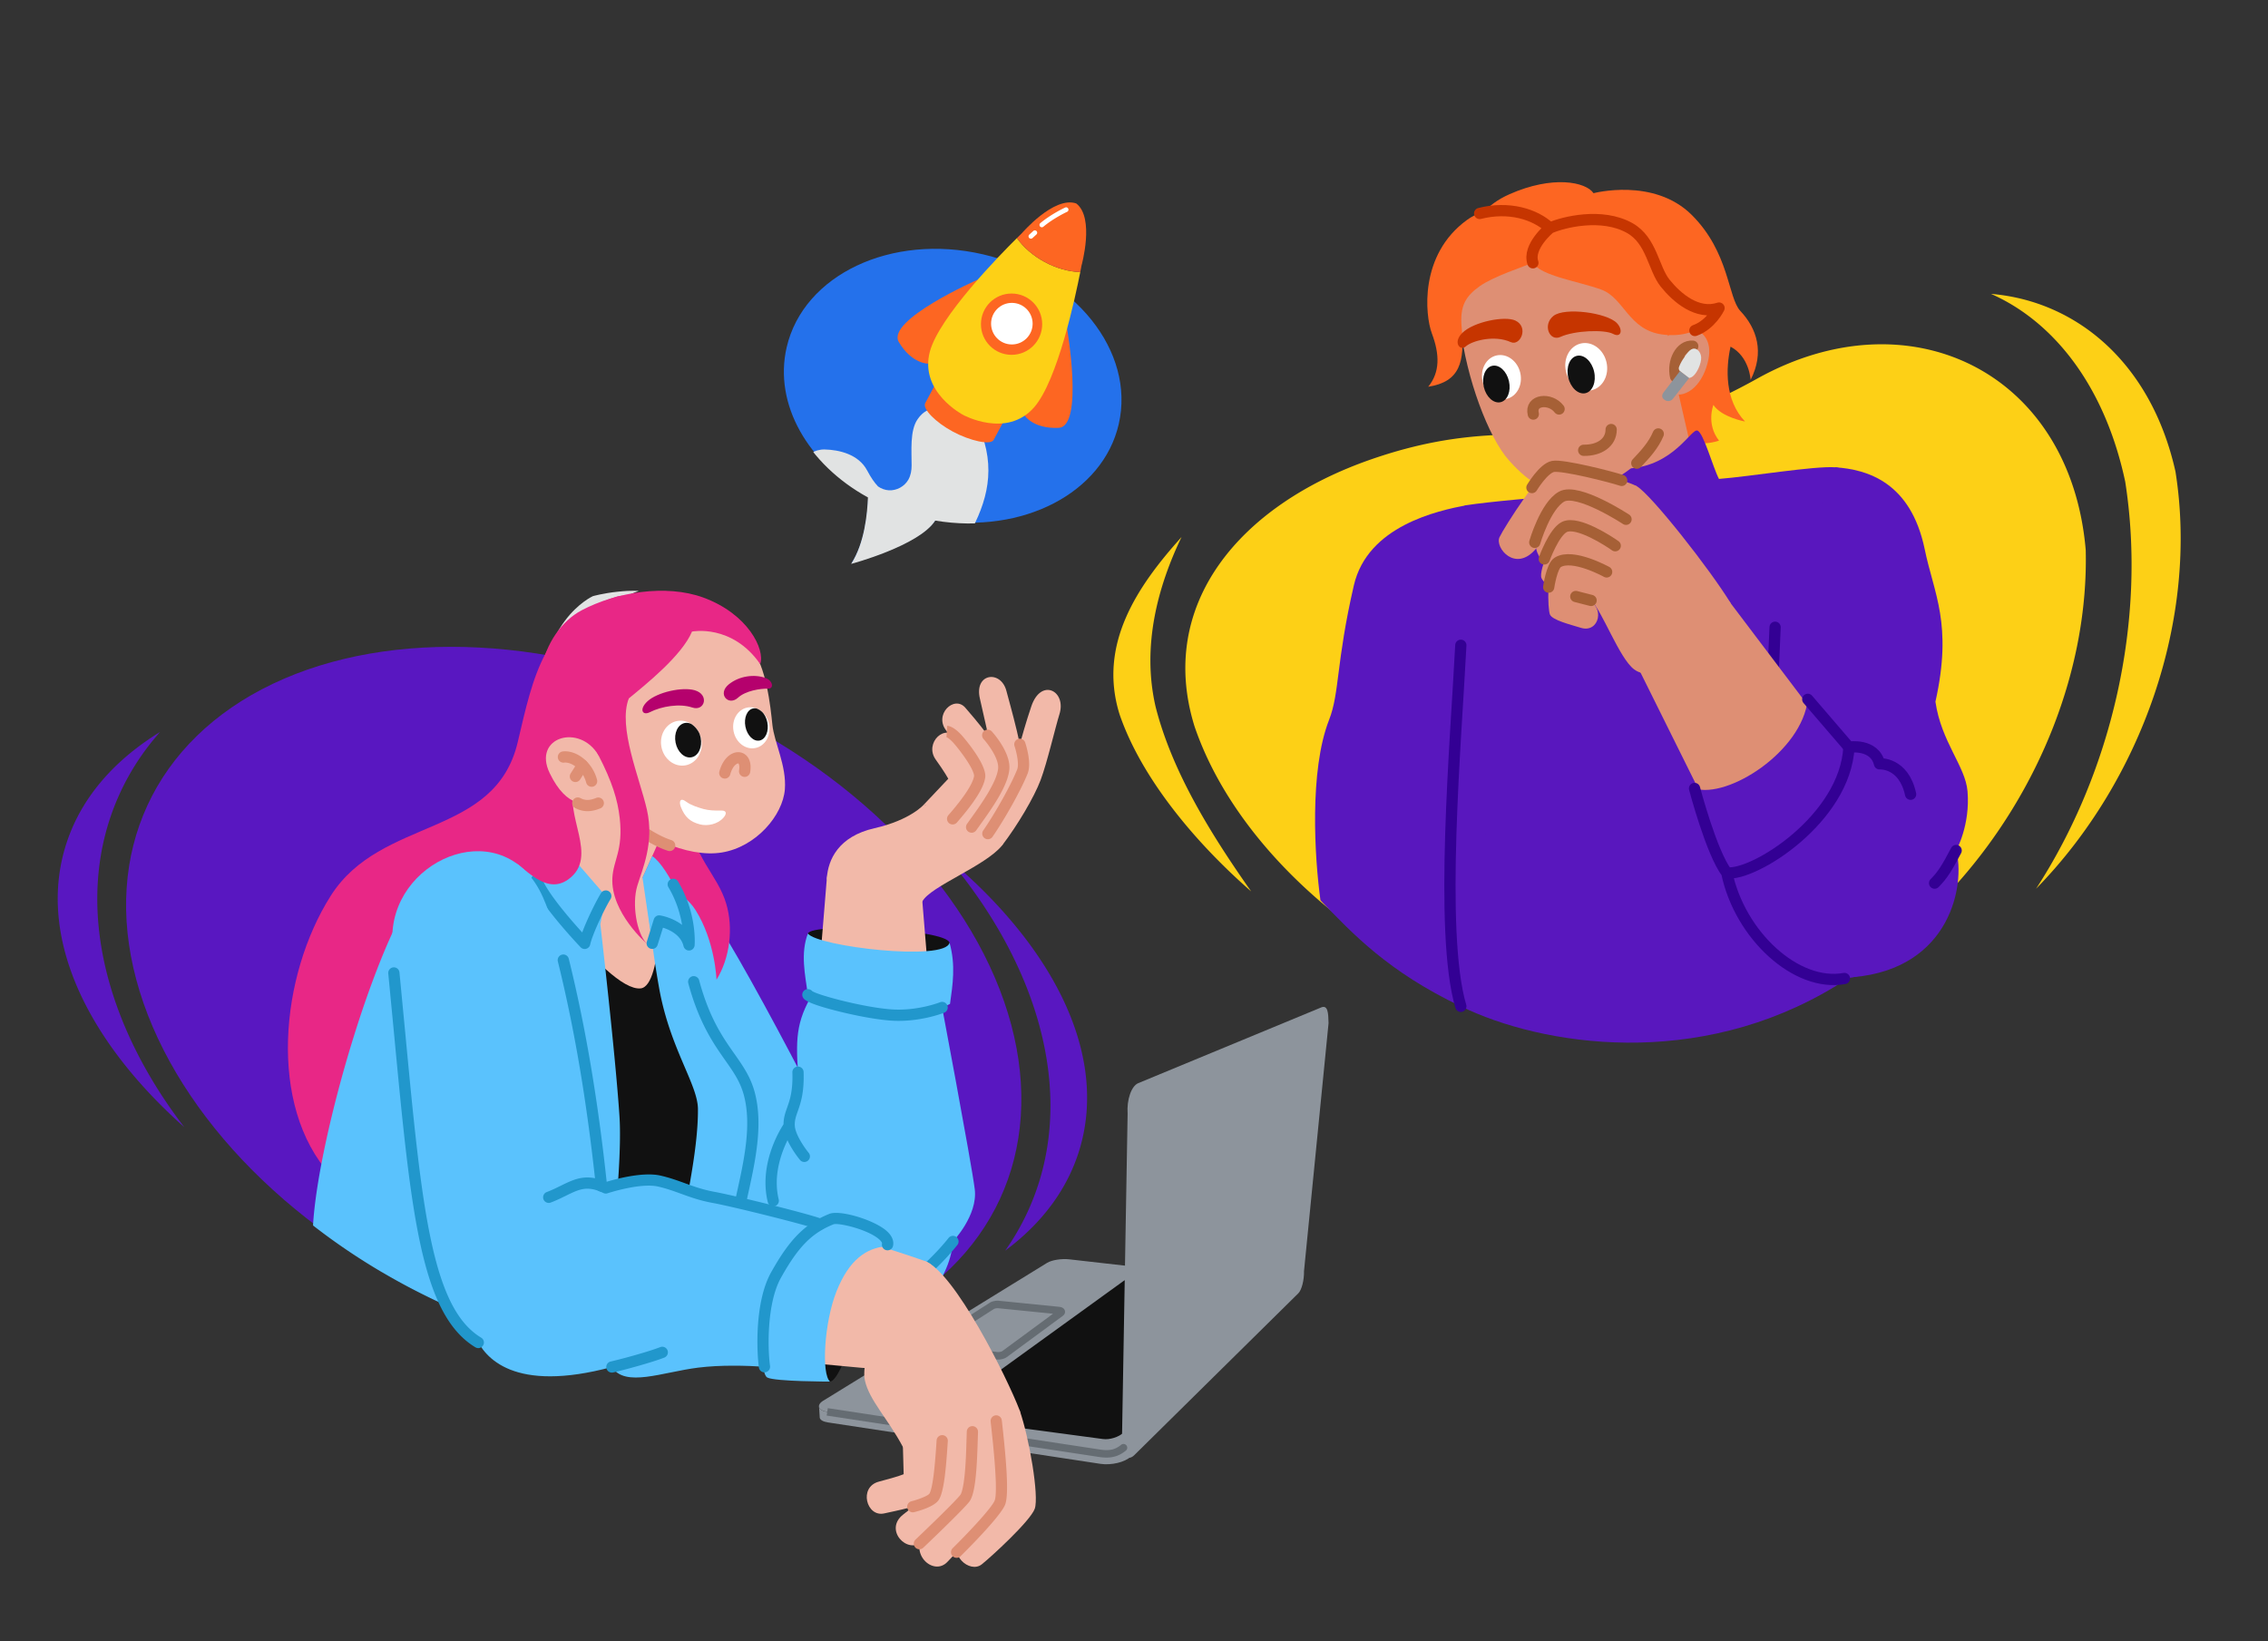 <svg xmlns="http://www.w3.org/2000/svg" width="3000" height="2171" xmlns:v="https://vecta.io/nano"><rect width="100%" height="100%" fill="#333333" stroke="none"/><style><![CDATA[.B{fill:#111}.C{fill:#de8f74}.D{fill:#f2b9a9}.E{fill:#5ac2fd}.F{stroke-linecap:round}.G{stroke-linejoin:round}.H{stroke-width:15}.I{fill:#fff}.J{fill:#e82786}.K{fill:#2197cc}.L{fill:#fd6622}.M{fill:#8d949c}.N{fill:#e1e3e3}.O{fill:#5917be}.P{stroke:#a66036}.Q{stroke:#330094}]]></style><g transform="matrix(-.992 .018 .018 .992 1756.962 1331.864)"><svg width="688.569" height="604.46"><g class="M"><path d="M274.762 580.62 60.785 377.096c-4.331-4.119 1.235-8.609 12.345-10.073l278.266-36.669c10.187-1.342 23.375.5 29.556 4.154l300.6 177.695c11.026 5.818 8.554 13.529-3.902 15.66l-362.01 61.763c-14.682 2.505-33.069-1.578-40.878-9.006z"/><path d="m59.31 374.225-.767 13.918c-.065 1.005.402 2.039 1.465 3.05l213.977 203.524c7.809 7.428 26.196 11.511 40.878 9.006l362.011-61.763c6.524-1.113 10.199-3.433 10.893-6.272l.736-16.312c.007 4.136-2.697 7.096-10.852 8.488L315.64 589.626c-14.682 2.505-33.069-1.578-40.878-9.006L60.785 377.096c-1-.951-1.473-1.923-1.471-2.872z"/></g><path d="M448.164 462.285c-4.089 0-8.473-1.168-11.188-3.095l-75.702-53.676c-2.427-1.721-3.487-4.269-2.839-6.817.431-1.691 1.979-4.626 7.512-5.283l80.085-9.501c3.527-.422 8.861.243 12.231 2.318l82.143 50.587c4.241 2.613 4.058 5.994 3.781 7.326-.285 1.381-1.538 4.677-6.984 5.466l-86.295 12.485a19.21 19.21 0 0 1-2.744.19zm-73.863-59.792 68.46 48.54.002.001c1.007.715 4.268 1.52 6.713 1.165l78.412-11.345-74.869-46.107c-.872-.538-3.698-1.149-5.811-.904z" fill="#656c72"/><path d="M283.426 562.775 93.919 385.177c-3.581-3.356-.897-6.781 5.951-7.684l159.502-21.019c6.642-.875 15.669.955 20.217 4.118L519 527.144c7.678 5.341 7.049 10.785-1.518 12.09L310.718 570.74c-8.921 1.36-21.183-2.24-27.292-7.965z" class="B"/><path d="M269.463 593.023 46.823 381.169c-4.54-4.32-8.141-17.435-8.097-29.395L0 21.741C.05 8.096.531-2.318 8.907.447l246.274 96.748c9.153 3.596 15.875 21.777 14.857 40.427l15.665 441.308c-.849 15.553-8.176 21.766-16.24 14.093z" class="M"/><path d="M305.642 595.56c-9.598 0-17.318-2.789-25.075-8.784a4.999 4.999 0 0 1-.899-7.014 4.997 4.997 0 0 1 7.014-.898c7.137 5.515 14.026 8.237 28.118 5.833l362.01-61.763 1.682 9.857-362.01 61.763c-3.897.666-7.483 1.006-10.84 1.006z" fill="#656c72"/></svg></g><g transform="matrix(.991 0 0 .991 1472.727 388.76)"><svg width="1424.582" height="988.814"><path d="M458.473 927.376l16.9 7.46c145.81 62.22 306.77 76.54 432.91 11.61 20.76-8.82 40.97-18.94 60.59-30.24l7.28-4.24c9.41-5.59 18.68-11.46 27.8-17.59.02-.02.03-.03.05-.04a599.173 599.173 0 0 0 31.42-22.59c.01-.01.02-.02.03-.02 33.26-25.52 64.16-54.52 92.22-86.24 108.05-122.14 173.96-284.55 170.18-443.59-20.43-238.26-235.72-342.05-438.9-228.55l-6.88 3.79-1.11.61a805.725 805.725 0 0 1-28.33 14.69c-22.36 10.99-43.12 19.75-62.63 26.73-7.74 2.78-15.29 5.28-22.67 7.52a444.06 444.06 0 0 1-21.39 5.94c-20.85 5.26-40.38 8.56-59.19 10.65l-10.46 1.06c-11.71 1.06-23.17 1.69-34.53 2.08-35.14 1.22-69.33.15-106.91 2.29-45.82 2.6-96.7 9.97-160.51 32.09-178.74 61.95-285.97 195.78-236.03 356.54 29.46 86.42 90.6 167.71 169.04 234.82 53.69 45.96 115.48 85.27 180.77 115.07zm773.124-133.351c100.258-154.256 148.165-356.142 118.972-543.311C1323.411 123.153 1255.375 37.105 1171.434 0c114.991 9.632 214.101 93.023 246.222 237.319 31.149 196.322-44.847 412.426-186.059 556.706zm-1047.718 3.566C108.149 731.427 36.95 645.427 8.2 561.091c-28.86-92.906 23.161-170.266 82.761-236.5-31.115 64.836-53.53 144.86-34.58 226.651 22.34 87.885 74.998 171.656 127.498 246.35z" fill="#fdd016"/></svg></g><g transform="matrix(.991 0 0 .991 76.364 855.868)"><svg width="1373.963" height="948.671"><g fill="#5917c1"><ellipse cx="688.919" cy="474.335" rx="434.898" ry="626.668" transform="matrix(.419 -.908 .908 .419 -30.619 900.795)"/><path d="M83.336 194.552c13.799-29.868 31.761-56.926 53.282-81.087C73.314 152.314 28.639 204.399 9.768 268.04c-35.775 120.646 28.823 257.028 159.104 372.9C58.253 496.726 20.071 331.489 83.336 194.552zm1105.607 88.24c125.866 149.837 172.504 326.427 105.56 471.326a326.855 326.855 0 0 1-29.901 51.705c48.889-36.358 83.559-82.085 99.593-136.158 37.224-125.531-34.217-268.1-175.251-386.874z"/></g></svg></g><g transform="matrix(.98 0 0 .991 691.24 781.488)"><svg width="156.824" height="321.233"><g class="N"><path d="M156.824.355s-7.563-1.212-27.823.841S94.879 7.21 94.879 7.21 15.95 42.419 27.669 167.164l57.231-1.548S78.876 24.601 156.824.355Z"/><ellipse cx="66.12" cy="236.943" rx="65.746" ry="78.211" transform="matrix(.987 -.163 .163 .987 -37.756 13.955)"/></g><g fill="#b5b5b5"><path d="M67.249 321.233a7.5 7.5 0 0 1-1.216-14.9c25.965-4.298 42.14-37.746 36.057-74.563-3.848-23.28-15.965-43.281-31.623-52.197-11.479-6.536-24.255-7.137-37.97-1.791a7.496 7.496 0 0 1-9.712-4.263 7.5 7.5 0 0 1 4.263-9.712c17.883-6.971 35.461-6.025 50.842 2.73 19.784 11.267 34.364 34.738 38.999 62.787 3.532 21.378.689 42.582-8.005 59.706-9.084 17.893-23.433 29.293-40.401 32.102a7.615 7.615 0 0 1-1.233.102Z"/><ellipse cx="52.685" cy="241.531" rx="37.246" ry="51.978" transform="matrix(.987 -.163 .163 .987 -38.684 11.825)"/></g></svg></g><g transform="matrix(.992 0 0 .992 1739.504 240.992)"><svg width="870.47" height="1147.48"><path d="M201.65 140.57c-2-35.92-7.49-95.68 57.56-124.5C316.64-9.37 360.94-.54 371.32 14.68c0 0 80.28-21.24 130.79 28.83s48.26 110.44 65 128.26c22.11 23.47 32.33 55.25 13.64 91.88 0 0-1.44-30.86-26.73-44.31-6.52 29.41-7.67 71.46 19.32 99.83 0 0-31.14-5.53-42.21-22.14 0 0-10 25.38 7.5 47.58 0 0-29.23 11.43-51.79-6.75s-280.5-110.71-285.19-197.29Z" class="L"/><rect x="344.12" y="216.64" width="150.58" height="234.38" rx="75.29" transform="matrix(-.975 .224 -.224 -.975 902.93 565.23)" class="C"/><g class="O"><path d="M340.74 418.16c-33.07.73-112.48 8.43-138.81 12.57-23.93 3.77-5.1 118.68-7.57 146.81-12.39 141.16-28.15 437.32 0 521.48 107.76 52.55 315.56 85.86 501-27.7 51.18-35 14.76-443.18 25.7-486.94s16.3-201.06-27.34-204.17c-28-2-113.31 12.24-155.15 15.5Z"/><path d="M538.56 395.71c-8.11-15.44-20.49-61.67-28.79-64.49s-31.21 46.78-91.34 50.61c-42.65 2.71-73.94-6.59-85.83-13.27l8.14 49.6s18.82 11.29 87.33 7.74c79.24-4.11 110.49-30.19 110.49-30.19Zm-336.63 35.02c-38.3 7.41-131.85 27.43-150.21 106.95-23.79 103-18.92 143.3-33 179.25C-7.86 784.63-.65 901 7.22 957.74c43.55 45.13 90.25 95 187.14 141.28 22.84-30.51 34.82-111.47 32.63-168.75s10.26-229.47 9-312.9-34.06-186.64-34.06-186.64Z"/></g><g class="C"><path d="M461.55 219.11c13.31-37 72.87-32.49 63 17.06-6.48 32.6-28 52.44-48.69 46s-21.08-44.17-14.31-63.06Z"/><path d="M313.61 75.47c-51.46.25-128.86 37-119.67 117.79 7.76 68.15 37.16 147 64.51 177.63 27.8 31.16 54.73 48.2 93.93 41 61.45-11.36 125.89-56.18 122.15-167.94S410.17 75 313.61 75.47Z"/></g><g class="L"><path d="M290.46 107.52c-12.44 5-53 18.4-71 31.24-18.82 13.39-26.61 26.51-24 54.55 4.23 46.35-2 72.85-44.6 79.51 15.65-19.17 15.57-42.69 4.87-71.18-9-24-17.21-104.76 46.83-151.25 48.34-35.1 110.59 10.69 110.59 10.69-8.65 16.85-24.28 32.92-22.69 46.44Z"/><path d="M313.09 61.08c15.88-12.49 79.36-14.27 106.31 0 28.64 15.16 30.52 52.53 47.41 73.6 11.8 14.72 38.44 42.35 71.87 33.18 0 0-19.78 43-76.18 35.16-44.76-6.21-50.39-48.63-80.86-59.77S301 125.1 290.46 107.52s22.63-46.44 22.63-46.44Z"/></g><path d="M261 213.28c12.61 5.72 24.48-20 6.13-28.73-13.83-6.6-55.76 1.45-70.85 16.53-13.06 13-2.52 24.51 4.6 18 8.12-7.43 37.97-15.86 60.12-5.8Zm66.24-6.98c-14.57 6.69-24.3-16-9.42-27.93s71.47-4.29 84.67 9.57c8.53 9 5.65 20.1-5.07 14.38-11.5-6.12-51.5-4.58-70.18 3.98Z" fill="#c63500"/><g fill="none" class="F G H"><path d="M291 309.25c-4.84-19.37 22.59-22.27 34.38-6.78m69.44 27.36c0 17.54-15.78 28-36.63 27.7m145.42-138.78c-16.42-1.36-27.44 20.84-22.87 40.58m16.14-17.86-14.87-5.1" class="P"/><path d="M219.45 41.72c38.22-9.81 73.8.51 93.64 19.36 0 0-30.11 24.8-22.63 46.44m22.63-46.44c18.31-7.95 69.29-20.68 106.31 0 29.74 16.61 31.54 53.85 47.41 73.6s42.94 42.75 71.87 33.18c0 0-10.59 22.13-32.25 29.92" stroke="#c63500"/><path d="M429 374.72c10.9-11.53 22.19-23.68 28.63-39" class="P"/></g><ellipse cx="248.41" cy="259.97" rx="25.76" ry="29.73" transform="matrix(.975 -.224 .224 .975 -51.92 62.25)" class="I"/><g clip-path="url(#clip-path)"><ellipse cx="241.65" cy="269.03" rx="17.21" ry="24.87" transform="matrix(.975 -.224 .224 .975 -54.12 60.97)" class="B"/></g><ellipse cx="361.42" cy="246.18" rx="27.71" ry="31.97" transform="matrix(.975 -.224 .224 .975 -45.96 87.21)" class="I"/><g clip-path="url(#clip-path-2)"><ellipse cx="354.68" cy="256.37" rx="17.68" ry="25.55" transform="matrix(.975 -.224 .224 .975 -48.41 85.96)" class="B"/></g><path d="M194.36 617.54c-6.38 126.08-29.21 383.14 0 481.48" fill="none" class="F G H Q"/><path d="M693.71 380.21c42.76 2.86 100.44 19.93 119.1 108.78 12.18 59.81 37.66 99.69 14.4 203.81 7.79 53.78 39.91 85.87 42.79 119.38 3.85 45.56-15.14 79.06-15.14 79.06 12.24 43.89-6.56 157.44-137.27 168.88s-128-128.06-118.84-216.67 14.71-250 14.71-250Z" class="O"/><path d="M613.42 593.5l-4.37 101" fill="none" class="F G H Q"/><path d="M732.71 797.63 554.38 561.75c-37.11-55.76-154.09 33.41-119.32 94.4L585.87 959.8c36.79 63.81 191.72-97.73 146.84-162.17Z" class="C"/><g class="O"><path d="M657 689.64c-7.49 69.67-106.8 132.96-151 118.84 8.2 40.15 19.41 83 43 112.49 49.76-8 163.19-87.57 162.88-167.6-16.88-22.3-38.09-40.86-54.88-63.73Z"/><path d="M711.83 753.37c19.3-1 34-1 40.88 22.26 0 0 29.36-7.77 41.44 40.58 0 0 109.46 208.38-76.6 243.91C588.67 1084.72 549 921 549 921Z"/></g><g class="C"><path d="M554.38 561.75c-27.49-45.19-106-144.87-125.23-156.2s-75.69 138.74-61.08 152.2 37.51 77 57.22 91.81c43.76 32.95 129.09-87.81 129.09-87.81Z"/><path d="M429.15 405.55c-20.24-11.17-98.39-27.66-112-26.45s-64.61 80.34-71.22 94.33 21.55 48.08 48.93 15 37.71-51.64 37.71-51.64l73.33 21Z"/><path d="M414.66 449.54c-21.17-18-74.74-40.91-85.92-30.22s-35.88 53.49-33.93 69.08 28.31 38.94 38.71 47.61c24.78 20.66 52.13-13.51 27-37.27l-17-15.6 11.09-15.48 37 24.61Z"/><path d="M400.25 484.82c-14.43-12.22-56-30.54-67.69-25.09s-35.42 58.16-30.56 68.41 27.18 22.5 37.75 29.59c22.91 15.34 46-16.82 20.49-36.12-9.8-7.42-15.16-10.25-15.16-10.25l3.18-7.5L378.93 523Z"/><path d="M388.8 519.72c-9.69-6.46-49.36-22.83-65.23-12.75s-13.32 61.82-10.44 69.42 27.54 13.63 41.35 17.89c24.43 7.54 33.14-28.67 7.33-38.13-9-3.31-14.15-3.63-14.15-3.63l20.41 5.23Z"/></g><g fill="none"><path d="M414.66 449.54s-64.34-42.26-85.92-30.22-35.8 61-35.8 61m107.31 4.5c-7.4-5.35-50.1-33.54-67.69-25.09-14 6.76-26.93 42.69-26.93 42.69m83.17 17.3s-45.34-25.17-65.23-12.72c-8 5-12.06 33-12.06 33m36.15 12.52l20.41 5.23m40.79-160.05c-13-4.47-79.09-21.31-91.76-18.6s-27.91 28.15-27.91 28.15" class="F G H P"/><g class="Q"><path d="m657 689.64 54.79 63.73s34.2-5.43 40.88 22.26c0 0 32.08-2.43 41.44 40.58m60.71 75.03c-12.07 22.89-17.93 32.7-28.73 43.49" class="F G H"/><path d="M506 808.48S528.47 894 549 921c35.79 4.65 157.86-71.89 162.88-167.6M549 921c17.5 83.44 92.89 152.63 156.85 140.9" class="F G H"/></g></g></svg></g><g transform="matrix(.981 0 0 .978 2198.678 461.157)"><svg width="52.567" height="70.966"><path d="M23.959 30.394c-1.166-.931-1.57-2.46-1.633-3.633-.125-2.288 3.868-9.672 5.203-11.621C32.339 8.116 36.909-.399 43.596.014c4.283.265 9.806 6.123 8.865 14.599-1.127 10.14-8.297 23.251-14.422 24.613l-1.736.657-12.344-9.489Z" class="N"/><path d="m3.16 69.281-.683-.525c-3.542-2.722-2.98-6.551-.24-10.071l21.722-28.291 12.344 9.489-21.769 27.956c-2.739 3.519-7.831 4.164-11.372 1.442l-.001-.001Z" class="M"/></svg></g><g transform="matrix(.991 0 0 .991 380.826 781.488)"><svg width="1031.54" height="1302.973"><clipPath id="A"><ellipse cx="618.566" cy="182.93" rx="24.149" ry="27.535" transform="matrix(.981 -.194 .194 .981 -23.737 123.478)"/></clipPath><clipPath id="B"><ellipse cx="525.202" cy="203.432" rx="27.108" ry="30.098" transform="matrix(.981 -.194 .194 .981 -29.488 105.755)"/></clipPath><path d="M438.612 7.919C341.879 38.022 327.606 113.805 306.76 202.086c-30.373 128.63-182.24 98.855-249.631 205.162s-84.476 280.004 0 373.023 415.61 22.705 453.912-73.086c55.79-139.528-54.313-239.19-4.007-339.802 32.359-64.718 9.311-383.654-68.422-359.464z" class="J"/><path d="M544.642 406.831c27.934 14.653 189.548 330.836 214.74 385.618s81.68 204.282 2.067 212.896c-68.549 7.417-157.111 7.266-207.759-119.87-60.297-151.358-110.011-223.04-129.401-296.651-28.547-108.376 54.022-216.788 120.353-181.994z" class="E"/><path d="M883.08 469.698c-5.164-18.134-183.584-26.952-188.992-12.199-5.161 14.079 199.839 50.293 188.992 12.199z" class="B"/><path d="m719.354 383.683-19.422 238.078c-13.383 124.261 175.603 111.341 162.777-13.729-.34-3.318-17.947-218.633-17.947-218.633-3.546-44.157-122.001-45.55-125.408-5.715z" class="D"/><g class="E"><path d="M651.873 994.739c72.43 16.598 98.107 18.496 138.391.202s93.183-69.32 97.454-126.384c0 0 33.345-34.781 29.066-69.663s-46.969-260.7-46.969-260.7-153.301-25.242-163.372-9.797c-27.454 42.103-28.888 65.439-25.584 114.346s-11.34 47.554-11.802 71.746c0 0-36.241 55.82-21.237 99.739-37.685 64.086-58.809 166.107 4.054 180.512z"/><path d="M694.034 539.246c-3.737-26.818-10.078-55.222.054-81.748 11.936 17.33 184.331 37.796 188.992 12.199 8.493 30.191 4.231 56.227.695 81.738 0 0-28.117 16.829-79.097 14.824-58.336-2.294-110.643-27.013-110.643-27.013z"/></g><g class="D"><path d="M719.354 383.683c1.635-24.713 15.448-55.804 63.686-66.742s65.943-31.65 65.943-31.65 117.894 37.968 104.288 54.698c-22.502 27.669-95.757 54.524-106.441 74.692-15.817 29.86-128.652-13.226-127.477-30.999z"/><path d="M953.271 339.99c20.514-26.808 42.612-64.029 51.387-87.236s19.795-70.917 25.129-87.831c9.86-31.264-24.505-49.24-37.525-10.599-14.249 42.291-22.707 80.239-22.707 80.239l-48.401 82.005z"/><path d="M934.295 324.179c13.244-18.274 41.208-67.505 46.137-83.053s-17.587-92.537-21.365-107.311c-7.286-28.485-43.373-23.983-35.431 10.095l19.584 86.55-41.919 77.25 32.994 16.468z"/><path d="M912.587 315.5c11.653-16.749 40.578-56.949 42.906-78.02s-42.591-71.029-51.186-81.212c-14.945-17.705-43.35 9.498-24.758 31.425s36.317 45.957 36.317 45.957l-36.146 62.797z"/><path d="M887.257 304.473c11.074-11.762 35.433-43.14 36.045-56.332.674-14.527-23.166-40.858-29.135-49.797-15.732-23.559-45.657 4.625-29.374 27.177 11.419 15.814 16.66 25.396 16.66 25.396l-32.47 34.375 38.274 19.182z"/></g><path d="M934.288 331.68a7.502 7.502 0 0 1-6.159-11.773c16.467-23.764 37.642-61.852 45.315-81.509 2.811-7.2-1.187-24.002-3.562-31.011a7.5 7.5 0 0 1 4.695-9.511 7.504 7.504 0 0 1 9.511 4.695c.925 2.729 8.876 27.07 3.328 41.281-8.015 20.532-29.958 60.063-46.958 84.598a7.493 7.493 0 0 1-6.172 3.229zm-21.707-8.679a7.501 7.501 0 0 1-6.17-11.755l5.313-7.453c11.297-15.653 34.804-48.226 36.294-66.909 1.045-13.099-13.723-32.557-19.5-38.949-2.776-3.071-2.541-7.813.528-10.591a7.5 7.5 0 0 1 10.587.52c2.572 2.836 25.081 28.345 23.338 50.213-1.684 21.1-21.057 49.516-39.083 74.495l-5.123 7.183a7.492 7.492 0 0 1-6.184 3.247zm-25.327-11.028a7.5 7.5 0 0 1-5.646-12.434c28.115-32.191 33.529-46.61 34.254-52.34.027-.217.54-5.512-10.953-22.529-7.114-10.535-14.683-19.491-16.319-21.313-6.506-7.239-10.205-8.263-10.241-8.272.458.118.704.092.703.091l.996-14.967c2.528.168 9.51 1.783 19.698 13.121.334.371 33.29 37.622 30.997 55.75-1.691 13.378-14.068 33.111-37.838 60.325a7.48 7.48 0 0 1-5.651 2.566z" class="C"/><g class="K"><path d="M647.813 821.73a7.503 7.503 0 0 1-7.279-5.72c-11.95-48.854 14.388-93.573 20.991-103.756.082-8.893 2.411-15.493 4.865-22.448 3.626-10.277 7.735-21.927 6.972-46.833a7.5 7.5 0 1 1 14.992-.461c.851 27.712-3.956 41.337-7.818 52.284-2.473 7.009-4.26 12.072-3.984 19.412a7.494 7.494 0 0 1-1.37 4.608c-.313.446-31.748 45.917-20.077 93.629a7.5 7.5 0 0 1-7.291 9.284zM815.2 574.136a153.22 153.22 0 0 1-11.067-.396c-17.337-1.261-43.048-5.83-68.777-12.224-42.484-10.558-46.031-15.832-47.545-18.085a7.502 7.502 0 0 1 11.912-9.074c7.663 5.418 68.543 21.736 105.498 24.422 34.854 2.542 64.901-9.354 65.202-9.474a7.502 7.502 0 0 1 9.755 4.163 7.499 7.499 0 0 1-4.163 9.755c-1.221.491-27.582 10.913-60.814 10.913zm-114.947-39.082l.005.008zm147.096 383.194a7.5 7.5 0 0 1-4.948-13.14c.228-.2 22.945-20.195 39.415-41.182a7.5 7.5 0 0 1 11.801 9.259c-17.353 22.111-40.358 42.352-41.329 43.202a7.474 7.474 0 0 1-4.939 1.859z"/><path d="M689.301 762.507a7.478 7.478 0 0 1-5.785-2.724c-2.118-2.565-20.731-25.62-21.944-44.822a7.501 7.501 0 0 1 7.013-7.958c4.135-.252 7.696 2.879 7.958 7.013.769 12.178 13.646 30.275 18.543 36.221a7.5 7.5 0 0 1-5.785 12.271z"/></g><rect height="229.577" rx="66.108" transform="matrix(.913 .408 -.408 .913 171.929 -144.372)" width="132.215" x="358.182" y="215.927" class="D"/><path d="M504.299 1029.34c33.273-1.384 56.597-7.738 61.952-20.542 9.983-23.874 10.175-87.035 21.947-147.757 14.903-76.87 35.011-135.557 20.042-186.79-18.254-62.477-37.977-49.26-66.578-152.316-9.322-33.588-25.114-125.395-49.703-130.192L304.012 366.16c-70.302-10.596-97.635 12.641-128.145 63.063-34.83 57.562-84.677 372.644-49.713 480.776a906.614 906.614 0 0 0 79.01 41.309c100.246 46.314 202.748 71.831 299.134 78.032z" class="B"/><path d="M304.012 358.923c28.151 5.643 174.055 24.285 184.537 26.418s12.665 142.239-17.704 145.447c-46.556 4.918-166.833-171.865-166.833-171.865z" class="D"/><path d="M595.173 862.545c14.378-78.695 35.846-139.13 20.877-190.363-18.254-62.477-45.787-47.191-74.388-150.247-9.322-33.588 21.66-98.409 2.981-115.104-24.044-21.49-70.465-25.731-70.465-25.731 6.748 43.892 11.602 95.388 21.414 149.788 14.5 80.388 51.531 128.093 51.721 161 .342 59.555-20.042 141.094-26.455 183.583l-25.122 153.265a722.775 722.775 0 0 0 55.828 2.098c6.205-1.234 11.738-3.212 15.791-6.252 19.24-14.43 20.431-121.604 27.819-162.037zm-178.146-417.64l7.263-37.341-80.22-59.389-15.473 20.916S220.191 343.053 184.702 381.1C121.414 448.949 40.101 728.829 33.548 847.241c50.755 39.516 108.319 74.822 171.617 104.066 67.151 31.024 135.314 52.711 201.975 65.517 15.901-38.738 40.428-238.306 35.473-314.641-5.332-82.153-25.586-257.279-25.586-257.279z" class="E"/><path d="M529.814 290.643c12.523 68.729 43.315 86.956 55.317 127.343 9.529 32.066 4.954 72.304-13.064 101.19 0 0-1.602-51.208-28.048-93.06-18.324-28.999-43.433-20.06-50.425-82.354-3.819-34.023 36.22-53.12 36.22-53.12z" class="J"/><path d="m348.938 320.453 75.351 87.111c-12.033 17.679-21.646 38.435-28.154 63.139-33.07-36.003-59.141-70.556-75.754-103.15l28.557-47.101z" class="E"/><path d="M396.137 478.204a7.498 7.498 0 0 1-5.424-2.319c-2.225-2.328-54.598-57.356-65.842-87.029a7.5 7.5 0 1 1 14.027-5.315c7.604 20.065 38.569 55.646 53.934 72.556 6.699-18.104 18.926-42.605 25.094-52.5a7.5 7.5 0 1 1 12.728 7.936c-7.292 11.698-24.118 46.446-27.186 60.745a7.5 7.5 0 0 1-7.332 5.927z" class="K"/><path d="M383.808 259.293c-17.229 38.537 32.701 95.722-9.651 126.048-34.106 24.422-65.052-27.042-84.819-30.396-19.607-3.327 37.311-128.18 94.469-95.652z" class="J"/><path d="M617.923 75.77c20.692 24.525 26.29 79.146 28.724 102.98s19.146 54.93 16.679 86.335c-2.731 34.759-38.374 76.767-84.002 84.271S468.76 328.27 424.565 281.54 367.028 90.433 449.116 55.963s138.04-16.661 168.808 19.807z" class="D"/><path d="M414.543 219.612c24.821-30.319 17.501-56.949 40.467-75.872s70.876-57.161 84.384-89.28c0 0 53.458-10.716 91.043 43.485 6.717-19.713-16.418-67.114-76.057-88.908C504.737-9.105 437.8 1.834 391.943 26.154c-53.499 28.372-82.995 119.527-24.192 195.792 19.125 24.804 46.792-2.334 46.792-2.334z" class="J"/><path d="M414.543 219.612c-25.056-42.958-88.369-24.37-65.152 23.77s49.579 42.927 66.323 37.561 9.31-43.362-1.172-61.331z" class="D"/><path d="M600.736 142.783c-12.716 11.63-28.06-5.09-12.178-17.904 14.118-11.39 34.356-13.762 48.845-8.486 10.346 3.768 11.247 14.349 3.989 14.228-11.133-.186-30.457 2.834-40.656 12.161zm-60.996 13.07c16.614 5.601 23.223-17.258 3.26-23.025-16.718-4.83-49.762 2.578-62.945 14.622-11.588 10.587-7.037 19.774 3.094 14.626 15.739-7.999 39.858-11.863 56.591-6.222z" fill="#b5016d"/><g class="C"><path d="M583.148 250.74a7.5 7.5 0 0 1-7.241-9.475c5.353-19.621 18.378-27.652 28.497-25.439 7.556 1.653 15.388 9.554 12.596 26.382a7.501 7.501 0 0 1-8.626 6.171 7.499 7.499 0 0 1-6.171-8.626c1.07-6.457-.505-9.165-1.005-9.274-1.347-.296-7.519 2.632-10.82 14.733a7.503 7.503 0 0 1-7.23 5.528zm-177.773 10.938a7.503 7.503 0 0 1-7.246-5.586c-4.823-18.252-20.396-27.842-29.433-26.707-4.094.523-7.864-2.385-8.386-6.494s2.386-7.864 6.495-8.386c16.746-2.13 39.161 12.534 45.825 37.754a7.499 7.499 0 0 1-7.256 9.418z"/><path d="M383.743 255.358a7.501 7.501 0 0 1-6.327-11.518l9.51-14.994a7.501 7.501 0 0 1 12.668 8.035l-9.51 14.994a7.498 7.498 0 0 1-6.341 3.484z"/></g><ellipse cx="618.566" cy="182.93" rx="24.149" ry="27.535" transform="matrix(.981 -.194 .194 .981 -23.737 123.478)" class="I"/><g clip-path="url(#A)"><ellipse cx="625.306" cy="178.498" rx="14.912" ry="21.853" transform="matrix(.981 -.194 .194 .981 -22.749 124.702)" class="B"/></g><ellipse cx="525.202" cy="203.432" rx="27.108" ry="30.098" transform="matrix(.981 -.194 .194 .981 -29.488 105.755)" class="I"/><g clip-path="url(#B)"><ellipse cx="534.21" cy="199.414" rx="17.063" ry="23.315" transform="matrix(.981 -.194 .194 .981 -28.537 107.426)" class="B"/></g><path d="M509.553 347.507a7.49 7.49 0 0 1-2.295-.361c-19.467-6.25-39.235-20.096-44.831-24.19a7.501 7.501 0 0 1 8.859-12.105c5.135 3.758 23.236 16.453 40.558 22.014a7.5 7.5 0 0 1-2.291 14.643zm-109.627-53.283c-5.114 0-10.696-1.116-16.515-4.226a7.5 7.5 0 0 1 7.072-13.229c6.292 3.365 12.396 3.289 21.058-.259a7.501 7.501 0 0 1 5.683 13.882c-4.581 1.875-10.529 3.831-17.299 3.831z" class="C"/><path d="M531.542 281.524c-7.92-6.032-10.031-.157-6.812 7.69 5.096 12.423 11.672 19.129 25.34 22.663 10.122 2.618 23.916-.297 31.46-9.136 4.677-5.48 3.741-9.458-2.775-9.326-9.141.185-17.048-.174-23.987-2.081s-17.092-5.139-23.226-9.811z" class="I"/><path d="M595.182 870.046a7.502 7.502 0 0 1-7.433-8.577c2.548-17.576 6.566-35.662 10.821-54.81 10.128-45.584 20.602-92.721 10.221-132.588-4.801-18.437-13.771-31.21-25.126-47.383-15.554-22.149-34.91-49.716-49.244-102.798a7.498 7.498 0 0 1 5.285-9.195c3.991-1.081 8.115 1.285 9.195 5.285 13.646 50.533 31.387 75.798 47.039 98.088 11.742 16.723 21.883 31.164 27.366 52.224 11.293 43.368.42 92.3-10.094 139.621-4.192 18.866-8.151 36.686-10.618 53.708a7.503 7.503 0 0 1-7.413 6.425z" class="K"/><path d="M723.6 1055.648c17.841-1.067 55.696-132.697 53.378-176.334s-56.256 23.922-67.25 88.511c-3.658 21.491-1.631 88.75 13.872 87.823z" class="B"/><path d="M139.492 457.599c4.832-103.496 151.079-161.214 201.023-48.262 42.989 97.221 76.236 344.037 79.361 401.203s-125.691 220.167-165.742 192.932c-50.038-34.026-74.783-93.61-84.791-207.696s-33.809-253.397-29.851-338.177z" class="E"/><path d="M641.815 830.074s157.311 45.971 208.569 64.778c51.779 18.998-9.295 150.261-85.804 142.292l-177.329-16.446c-79.369-6.435-26.682-218.517 54.563-190.624z" class="D"/><g class="E"><path d="M250.404 995.927c12.011 27.887 50.845 75.351 182.053 40.251 17.6 27.776 67.298 6.807 115.198.836 59.182-7.378 135.517 3.343 135.517 3.343-9.577-70.616 14.741-130.714 66.857-182.186 0 0-137.058-43.457-182.186-48.472s-47.369-15.966-72.252-21.729c-28.87-6.686-71.302 9.193-71.302 9.193-24.487-19.221-46.329-2.183-76.24 12.536-85.519 42.083-133.301 103.441-97.645 186.228z"/><path d="M725.619 838.684c14.097-3.197 85.166 18.72 73.761 36.265-27.437 2.078-50.468 18.31-67.168 60.354-16.278 40.982-20.469 110.192-8.611 120.345 0 0-73.441.011-83.755-5.424s-12.975-83.623 9.367-131.948c19.544-42.272 49.442-71.278 76.406-79.592z"/></g><g class="K"><path d="M710.15 853.041a7.495 7.495 0 0 1-2.857-.568c-12.459-5.14-111.153-29.951-140.805-35.397-16.723-3.071-29.495-7.707-41.848-12.19-9.999-3.63-19.443-7.058-30.7-9.6-23.614-5.329-66.854 8.853-67.289 8.996a7.499 7.499 0 0 1-5.65-.378c-21.332-10.409-32.18-5.077-50.146 3.757-5.872 2.887-12.528 6.158-20.143 9.05a7.501 7.501 0 0 1-5.324-14.024c6.954-2.641 13.001-5.613 18.85-8.488 18.364-9.026 34.308-16.866 60.58-5.069 10.747-3.302 48.387-13.905 72.426-8.475 12.181 2.75 22.519 6.502 32.516 10.13 11.773 4.273 23.948 8.692 39.439 11.537 29.263 5.376 128.989 30.169 143.815 36.284a7.501 7.501 0 0 1-2.864 14.436z"/><path d="M418.546 802.124a7.5 7.5 0 0 1-7.449-6.71c-11.909-112.256-28.521-210.611-50.787-300.685a7.501 7.501 0 0 1 14.562-3.6c22.43 90.744 39.158 189.759 51.141 302.702a7.498 7.498 0 0 1-7.467 8.292zm-164.419 208.849a7.472 7.472 0 0 1-3.868-1.079c-34.908-21.063-57.668-64.006-73.799-139.24-14.851-69.266-23.732-162.853-34.976-281.336l-7.519-78.408a7.501 7.501 0 0 1 6.735-8.194c4.125-.383 7.791 2.612 8.194 6.735l7.521 78.45c11.197 117.997 20.042 211.198 34.71 279.608 15.189 70.846 35.816 110.798 66.882 129.541a7.501 7.501 0 0 1-3.882 13.923zm381.97 32.349a7.5 7.5 0 0 1-7.417-6.458c-2.853-20.312-5.979-87.261 16.307-127.101 24.873-44.462 45.238-64.882 77.824-78.035 13.613-5.493 58.024 7.497 75.435 22.064 9.71 8.124 10.512 15.736 9.475 20.691a7.5 7.5 0 0 1-14.682-3.072c.192-.922-.884-2.984-3.724-5.516-15.119-13.475-54.34-22.428-60.933-20.242-29.293 11.825-47.045 29.854-70.304 71.433-18.767 33.546-17.903 93.777-14.545 117.691a7.5 7.5 0 0 1-7.437 8.544zm-203.647.358a7.502 7.502 0 0 1-1.657-14.816c14.497-3.297 50.627-13.096 66.157-19.214a7.5 7.5 0 1 1 5.499 13.957c-16.188 6.376-53.439 16.497-68.329 19.884a7.542 7.542 0 0 1-1.67.188z"/></g><g class="D"><path d="M850.384 894.851c39.233 14.51 109.643 155.373 126.255 198.985 12.612 33.111-137.392 83.724-155.738 49.137-20.287-38.247-44.752-62.012-50.752-88.845-8.955-40.05 54.626-168.748 80.235-159.276z"/><path d="M976.639 1093.836c13.214 37.943 26.081 115.141 20.232 131.516s-58.052 64.135-70.764 74.273c-16.051 12.801-46.347-13.708-27.653-35.667 17.895-21.019 46.984-51.416 46.984-51.416l-16.992-96.553z"/><path d="M945.439 1108.178c1.894 17.989 11.01 94.896 4.856 109.098s-62.457 70.56-69.588 78.582c-18.935 21.302-55.859-12.308-27.794-42.914 26.247-28.623 44.036-45.828 44.036-45.828l3.167-78.363z"/><path d="M913.636 1122.615c-1.213 15.132-1.213 74.305-10.207 88.98s-50.7 52.364-56.806 57.753c-19.786 17.462-51.825-16.028-25.089-36.451 18.264-13.952 36.492-32.468 36.492-32.468l6.586-63.156 49.024-14.659z"/><path d="M873.341 1134.664c-1.862 22.047-2.845 63.713-10.857 74.767s-54.538 19.339-66.296 22.128c-23.904 5.67-34.933-35.157-7.297-42.385s32.995-9.93 32.995-9.93l-.986-36.272 52.441-8.309z"/></g><path d="M834.089 1230.168a7.503 7.503 0 0 1-7.266-5.666 7.497 7.497 0 0 1 5.436-9.107c10.695-2.71 22.105-7.499 23.937-10.047 5.452-8.453 8.257-50.284 9.313-66.031l.352-5.176a7.5 7.5 0 1 1 14.963 1.047l-.349 5.132c-2.085 31.092-4.704 62.354-11.687 73.178-5.665 8.78-24.865 14.423-32.857 16.44a7.49 7.49 0 0 1-1.842.23zm8.812 49.312a7.502 7.502 0 0 1-5.167-12.938c17.571-16.692 52.688-50.634 59.824-59.613.626-.787 3.857-5.931 6.034-29.963 1.37-15.128 1.846-31.748 2.193-43.884l.358-10.817a7.477 7.477 0 0 1 7.843-7.142 7.501 7.501 0 0 1 7.142 7.843l-.349 10.546c-1.253 43.748-3.61 72.851-11.479 82.751-9.565 12.034-59.13 59.154-61.234 61.154a7.479 7.479 0 0 1-5.165 2.063zm49.654 11.426a7.501 7.501 0 0 1-5.26-12.846c19.471-19.153 51.903-53.356 56.047-63.597 2.305-5.696 3.342-27.752-4.805-100.473l-.557-5.007a7.502 7.502 0 0 1 6.651-8.263 7.503 7.503 0 0 1 8.263 6.651l.549 4.948c7.11 63.46 8.283 96.697 3.803 107.77-6.664 16.472-54.051 63.37-59.432 68.663a7.475 7.475 0 0 1-5.26 2.153z" class="C"/><path d="M486.221 354.161c20.813 13.222 58.042 89.736 49.16 118.569-5.033-16.884-25.536-30.912-39.789-31.959l-9.37 29.932-12.916-87.653 12.916-28.89z" class="E"/><path d="M535.376 480.231a7.5 7.5 0 0 1-7.292-5.768c-3.592-15.126-18.742-21.971-27.446-24.705l-7.259 23.187a7.5 7.5 0 0 1-14.314-4.48l9.37-29.933a7.496 7.496 0 0 1 8.313-5.17c1.002.156 16.435 2.703 29.39 12.679-2.325-13.99-7.398-32.086-18.278-50.37a7.5 7.5 0 0 1 12.89-7.67c25.446 42.762 22.253 83.655 22.104 85.375a7.501 7.501 0 0 1-7.478 6.856z" class="K"/><path d="M455.009 143.74c-14.836 38.238 14.555 106.379 24.158 148.428 10.229 44.789-6.394 80.057-12.929 102.08-6.978 23.518-1.284 62.403 12.762 76.842 0 0-48.296-41.589-45.904-87.748 1.242-23.957 14.578-36.569 9.797-79.948-2.649-24.04-10.146-48.65-28.352-83.781-14.995-28.936 8.501-101.391 40.467-75.872z" class="J"/></svg></g><g transform="matrix(.99 0 0 .991 1036.364 267.769)"><svg width="451.629" height="482.53"><clipPath id="C"><path d="M447.4 297.06c-21.33 92.21-128.77 147-244.7 127.65-21.23 33.58-112.28 57.82-112.28 57.82 17.99-27.81 21.54-67.17 22.42-88.7v-.01C32.559 349.76-13.91 270.67 3.72 194.45 26.13 97.56 143.62 41.98 266.13 70.32 388.65 98.65 469.81 200.17 447.4 297.06z"/></clipPath><path d="M447.91 296.06c-21.33 92.21-128.77 147-244.7 127.65-21.23 33.58-112.28 57.82-112.28 57.82 17.99-27.81 21.54-67.17 22.42-88.7v-.01C33.069 348.76-13.401 269.67 4.229 193.45c22.41-96.89 139.9-152.47 262.41-124.13 122.52 28.33 203.68 129.85 181.27 226.74z" fill="#2471eb"/><g clip-path="url(#C)"><path d="M242.999 451.947c-4.256 7.204-8.17 10.032-11.34 11.255-3.977 1.543-8.006-.726-9.231-4.01-1.166-3.108-1.4-7.647-1.235-12.261.23-6.412-3.675-10.886-8.448-11.829-3.596-.717-7.688.582-10.883 4.565-.201.252-.396.511-.585.776l-.007.006c-1.173 1.647-2.202 3.694-3.007 6.171-5.879 18.039-37.039 60.37-87.65 84.026-50.617 23.656-79.933 2.025-88.536-10.557-9.56-13.986 2.946-23.442 11.466-16.507s14.349 11.738 22.713 3.57c8.365-8.175-8.864-46.67-55.231-30.498-55.516 19.358-108.277 6.141-99.158-39.86 5.704-28.792 31.949-52.07 59.412-66.01 23.373-11.872 46.21-14.137 65.554-13.255 9.867.453 25.751-2.857 11.462-12.716-10.118-6.981 3.263-15.356 16.782-15.039 18.742.452 45.14 6.122 56.73 28.087 4.96 9.395 9.784 16.322 14.521 21.268 4.243 2.986 9.281 4.85 14.463 5.151 10.326.592 20.77-5.05 25.931-14.011.069-.126.143-.245.206-.371 3.177-5.701 4.212-12.029 4.257-18.623.139-18.765-2.674-46.821 8.106-62.025 5.032-7.094 10.552-11.662 19.004-13.698 16.478-3.966 31.724 7.248 46.271 16.066 8.061 4.879 17.663 10.023 20.793 18.872 18.882 53.384 3.606 97.51-22.358 141.458z" class="N"/></g><path d="M189.372 267.938l12.017-22.416 91.455 49.026-12.017 22.416c-4.046 7.548-31.587 1.238-54.297-10.882-23.061-12.307-41.232-30.544-37.158-38.144zm3.941-52.714l66.267-112.137s-122.967 54.025-105.46 83.345 39.192 28.792 39.192 28.792zm128.636 68.958l56.706-117.263s23.077 132.314-11.033 133.964-45.673-16.702-45.673-16.702z" class="L"/><path d="M334.901 273.478c-36.915 42.184-95.036 10.082-95.036 10.082s-58.901-30.629-44.205-84.724c12.539-46.159 92.892-128.164 116.198-151.234 8.712 12.209 21.491 23.521 37.341 32.018 15.843 8.493 32.328 12.877 47.318 13.374-6.309 32.191-30.119 144.497-61.616 180.484z" fill="#fdd016"/><g class="L"><path d="M396.518 92.994c-14.991-.497-31.475-4.881-47.318-13.374-15.85-8.497-28.629-19.808-37.341-32.018l6.326-6.191S361.35-8.87 391.135 1.378c25.022 19.132 7.042 82.914 7.042 82.914l-1.658 8.702z"/><circle cx="304.74" cy="162.54" r="40.915"/></g><g class="I"><circle cx="305.115" cy="161.849" r="27.757"/><path d="M344.88 33.176a3.139 3.139 0 0 1-1.714-5.533c14.62-12.224 32.408-20.454 33.158-20.798a3.139 3.139 0 0 1 2.621 5.706c-.176.081-17.792 8.238-31.751 19.909a3.131 3.131 0 0 1-2.313.717zm-14.616 15.217a3.14 3.14 0 0 1-1.815-5.445l5.324-4.856a3.14 3.14 0 0 1 4.231 4.639l-5.324 4.856a3.13 3.13 0 0 1-2.416.805z"/></g></svg></g></svg>